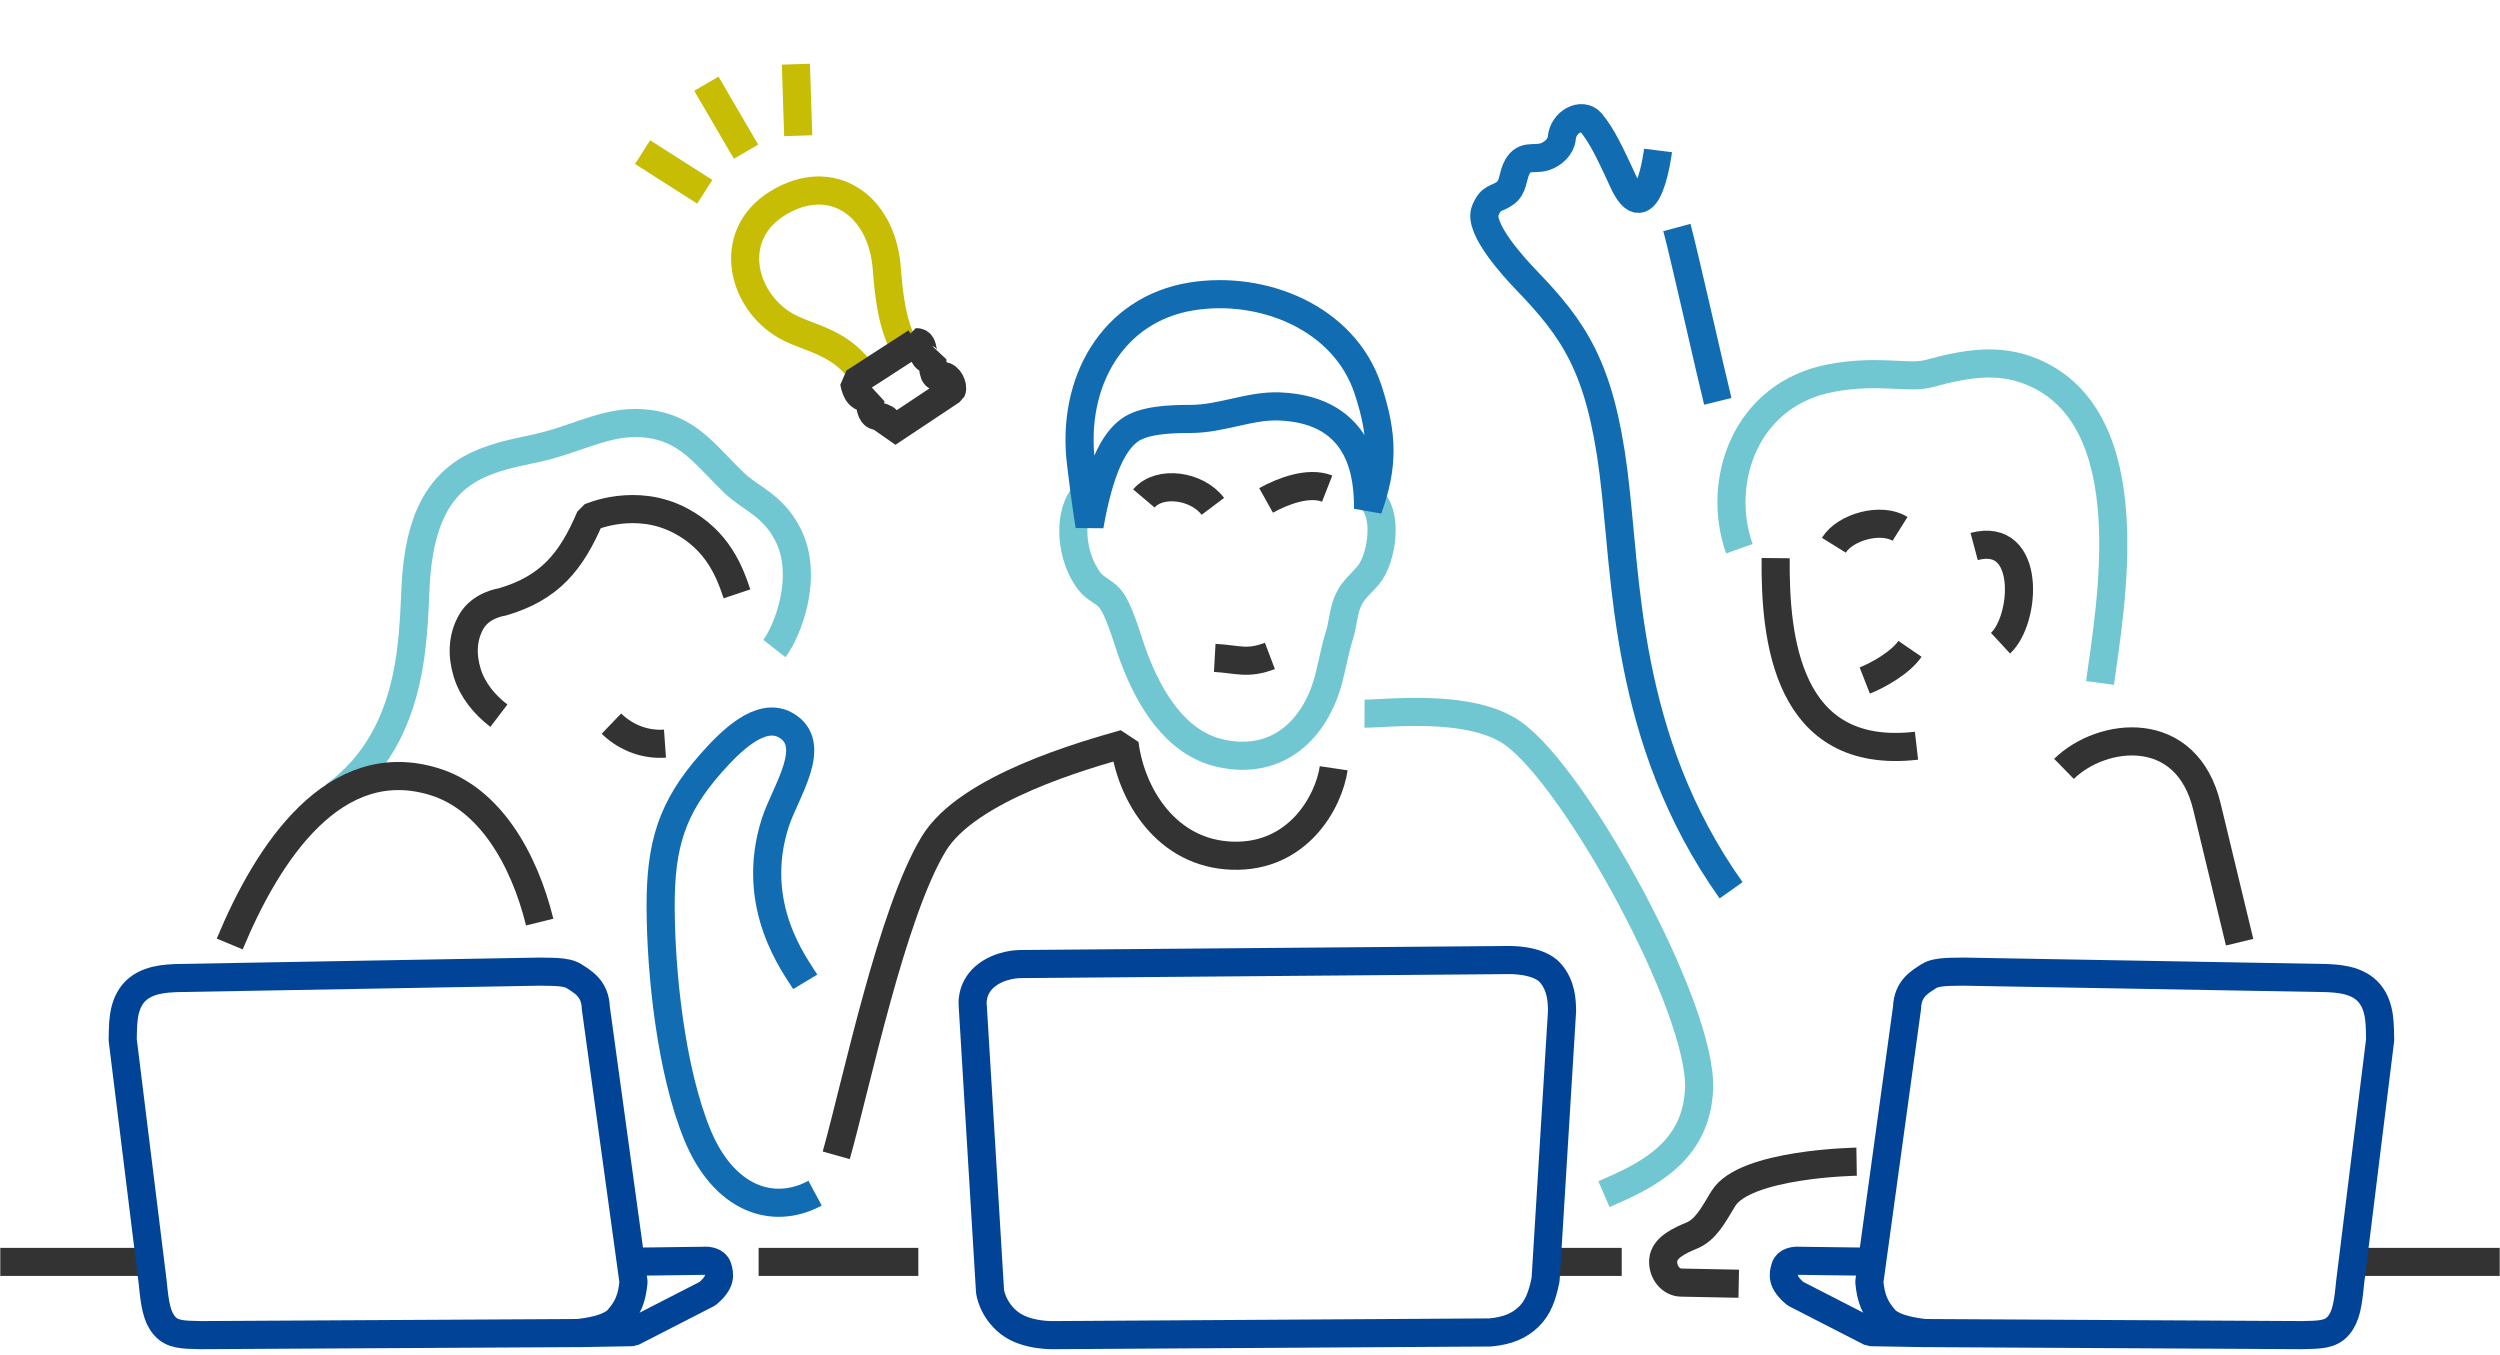 <svg width="978" height="530" viewBox="0 0 978 530" fill="none" xmlns="http://www.w3.org/2000/svg">
<path d="M921.219 493.656H977.889M605.729 493.656H634.415M296.769 493.656H359.253M0.111 493.656H58.466" stroke="#333333" stroke-width="11" stroke-linejoin="bevel"/>
<path d="M318.853 466.772C302.2 475.726 283.021 468.877 272.775 443.843C262.529 418.809 258.494 380.816 258.443 354.621C258.402 330.49 262.744 315.961 278.309 298.402C285.835 289.91 297.528 278.265 307.231 283.625C320.66 291.049 307.118 309.861 303.278 321.855C292.826 354.539 311.368 378.053 315.003 384.091" stroke="#116CB2" stroke-width="11" stroke-linejoin="bevel"/>
<path d="M130.667 311.396C164.558 286.803 161.165 243.909 162.931 224.225C165.107 199.971 173.814 186.92 189.666 180.697C200.127 176.59 207.448 176.518 218.68 172.955C231.944 168.755 242.314 163.59 255.989 166.167C270.086 168.816 276.923 179.054 287.283 188.983C293.648 195.083 302.324 197.496 308.237 209.14C316.728 225.847 307.703 247.606 302.929 253.705" stroke="#71C7D1" stroke-width="11" stroke-linejoin="bevel"/>
<path d="M195.168 279.979C189.542 275.697 184.829 269.957 182.766 263.19C180.702 256.423 180.836 249.513 184.285 243.342C188.053 236.595 196.39 235.507 196.39 235.507C215.055 230.095 223.525 219.673 230.897 202.32C230.897 202.32 248.607 194.32 266.307 203.747C280.855 211.489 285.444 223.739 288.299 232.313" stroke="#333333" stroke-width="11" stroke-linejoin="bevel"/>
<path d="M385.146 382.182C391.039 377.007 399.201 377.14 399.201 377.14L590.01 375.569C590.01 375.569 601.807 375.159 606.56 380.683C610.811 385.622 611.037 391.475 611.067 395.654L604.63 500.587C603.347 506.922 601.714 511.533 598.049 515.086C594.384 518.638 589.825 520.63 582.946 521.257L412.661 522.304C412.661 522.304 401.572 522.818 394.817 517.509C388.123 512.251 387.302 505.187 387.302 505.187L380.515 393.128C380.515 393.128 379.766 386.906 385.135 382.192L385.146 382.182Z" stroke="#014497" stroke-width="11" stroke-linejoin="bevel"/>
<path d="M533.8 279.178C542.691 279.229 575.339 274.998 592.064 287.012C616.807 304.797 665.995 394.471 664.681 426.005C663.634 451.09 643.562 460.188 627.464 467.15" stroke="#71C7D1" stroke-width="11" stroke-linejoin="bevel"/>
<path d="M677.197 348.284C635.093 288.872 636.479 226.091 631.202 184.751C625.925 143.41 615.74 128.921 596.869 109.35C592.773 105.109 578.194 89.358 581.028 82.416C583.307 76.84 585.288 78.124 588.861 75.546C591.931 73.329 591.715 69.478 593.071 66.326C595.802 59.99 599.713 62.773 604.292 61.325C607.475 60.319 610.689 57.392 610.966 54.014C611.5 47.596 618.902 43.848 622.382 47.914C626.643 52.905 630.308 60.945 633.224 67.137C633.738 68.215 634.23 69.303 634.723 70.402C644.477 92.202 648.624 58.861 648.624 58.861" stroke="#116CB2" stroke-width="11" stroke-linejoin="bevel"/>
<path d="M694.633 218.34C694.342 249.401 698.79 297.617 749.731 291.724" stroke="#333333" stroke-width="11" stroke-linejoin="bevel"/>
<path d="M680.441 214.654C671.201 188.737 682.484 154.081 716.621 147.838C735.122 144.45 746.693 148.27 754.495 146.165C768.694 142.324 781.549 139.87 795.049 145.497C839.289 163.929 825.542 237.337 821.528 267.167" stroke="#71C7D1" stroke-width="11" stroke-linejoin="bevel"/>
<path d="M772.287 213.792C794.771 207.795 792.615 242.369 782.605 251.62" stroke="#333333" stroke-width="11" stroke-linejoin="bevel"/>
<path d="M680.194 502.197L657.802 501.756C653.644 501.756 650.318 497.679 650.646 493.017C651.016 487.883 657.587 485.111 661.868 483.324C667.227 481.085 670.143 475.571 674.116 468.969C682.443 455.117 726.303 454.449 726.303 454.449" stroke="#333333" stroke-width="11" stroke-linejoin="bevel"/>
<path d="M807.431 300.785C822.277 286.245 855.603 282.302 863.426 315.869L876.136 368.587" stroke="#333333" stroke-width="11" stroke-linejoin="bevel"/>
<path d="M337.98 146.85C329.222 134.025 318.093 132.772 309.089 128.357C290.619 119.29 283.247 92.5 304.151 79.551C325.054 66.603 344.951 79.983 346.892 104.822C347.764 116.025 349.048 127.535 354.222 136.469" stroke="#C7BD04" stroke-width="11" stroke-linejoin="bevel"/>
<path d="M358.38 133.863L334.13 149.542C334.89 153.65 336.512 156.299 340.701 155.529C339.879 158.537 340.865 162.255 342.723 162.655C346.768 163.538 348.524 164.134 347.251 169.432L372.323 152.756C373.082 151.134 371.173 146.914 368.78 147.098C366.121 147.304 365.218 148.413 364.725 140.896C359.13 140.917 362.61 133.77 358.38 133.852V133.863Z" stroke="#333333" stroke-width="11" stroke-linejoin="bevel"/>
<path d="M251.38 59.52L275.702 75.025" stroke="#C7BD04" stroke-width="11" stroke-linejoin="bevel"/>
<path d="M291.852 59.335L276.328 32.75" stroke="#C7BD04" stroke-width="11" stroke-linejoin="bevel"/>
<path d="M312.261 53.091L311.349 25.109" stroke="#C7BD04" stroke-width="11" stroke-linejoin="bevel"/>
<path d="M426.254 192.176C418.482 196.519 417.117 215.177 426.059 227.222C428.4 230.384 431.398 231.083 434.036 233.937C437.712 237.911 440.956 250.079 443.348 256.558C449.467 273.203 459.847 290.752 477.506 294.674C500.073 299.685 514.641 284.92 519.693 265.882C521.048 260.779 522.362 253.622 523.963 248.59C525.565 243.559 525.432 238.65 527.844 234.019C529.744 230.395 532.382 228.423 535.226 225.086C540.524 218.863 543.388 200.996 536.078 194.959" stroke="#71C7D1" stroke-width="11" stroke-linejoin="bevel"/>
<path d="M447.486 195.001C453.554 187.813 468.297 189.877 474.468 198.081" stroke="#333333" stroke-width="11" stroke-linejoin="bevel"/>
<path d="M495.289 195.77C501.706 192.186 511.839 188.264 519.19 191.139" stroke="#333333" stroke-width="11" stroke-linejoin="bevel"/>
<path d="M475.207 257.368C484.355 257.881 487.887 259.966 496.788 256.598" stroke="#333333" stroke-width="11" stroke-linejoin="bevel"/>
<path d="M327.139 451.964C335.157 423.356 348.761 357.464 365.249 330.15C378.504 308.186 424.489 295.34 439.92 290.945C442.466 311.041 456.449 333.939 482.106 334.75C507.763 335.561 519.796 313.762 521.747 300.546" stroke="#333333" stroke-width="11" stroke-linejoin="bevel"/>
<path d="M743.294 206.899C735.964 202.288 721.888 206.077 717.401 213.296" stroke="#333333" stroke-width="11" stroke-linejoin="bevel"/>
<path d="M729.495 266.222C734.177 264.394 743.325 259.455 747.185 253.828" stroke="#333333" stroke-width="11" stroke-linejoin="bevel"/>
<path d="M239.172 283.094C245.702 289.368 253.474 291.38 260.137 290.908" stroke="#333333" stroke-width="11" stroke-linejoin="bevel"/>
<path d="M656 89C659.115 100.623 668.898 144.514 672 157" stroke="#116CB2" stroke-width="11" stroke-linejoin="bevel"/>
<path d="M242.026 515.886C239.829 518.474 235.014 520.497 226.205 521.493L78.486 522.304C71.391 522.16 67.367 522.119 64.348 518.618C61.33 515.116 60.55 510.136 59.759 501.86L47.993 406.734C48.188 401.651 47.675 394.206 52.018 388.785C56.771 382.85 65.488 382.819 69.204 382.613L211.236 380.098C214.08 380.293 221.266 379.728 224.531 381.864C227.796 384 232.847 386.587 233.073 394.227L247.827 501.459C247.221 508.267 245.424 511.872 242.016 515.876L242.026 515.886Z" stroke="#014497" stroke-width="11" stroke-linejoin="bevel"/>
<path d="M248.679 493.564L275.075 493.226C277.149 493.03 280.003 493.544 280.701 495.731C281.656 498.719 282.087 501.615 276.738 506.092L247.406 521.135L226.194 521.505" stroke="#014497" stroke-width="11" stroke-linejoin="bevel"/>
<path d="M737.083 515.886C739.28 518.474 744.095 520.497 752.904 521.493L900.623 522.304C907.718 522.16 911.742 522.119 914.761 518.618C917.779 515.116 918.559 510.136 919.35 501.86L931.116 406.734C930.921 401.651 931.434 394.206 927.091 388.785C922.338 382.85 913.621 382.819 909.904 382.613L767.873 380.098C765.029 380.293 757.843 379.728 754.578 381.864C751.313 384 746.262 386.587 746.036 394.227L731.282 501.459C731.888 508.267 733.685 511.872 737.093 515.876L737.083 515.886Z" stroke="#014497" stroke-width="11" stroke-linejoin="bevel"/>
<path d="M730.429 493.564L704.033 493.226C701.959 493.03 699.105 493.544 698.407 495.731C697.452 498.719 697.021 501.615 702.37 506.092L731.702 521.135L752.914 521.505" stroke="#014497" stroke-width="11" stroke-linejoin="bevel"/>
<path d="M426.222 205.709C424.556 195.14 423.844 189.021 422.889 181.234C419 149.527 435.228 120.925 466.162 115.955C493.852 111.499 525.915 124.17 535.186 152.418C541.069 170.316 541.222 182.346 535.186 199.034C535.186 187.909 534.036 160.273 500.392 158.99C488.975 158.559 477.763 163.888 465.71 163.888C457.815 163.888 447.387 164.247 441.747 168.406C435.667 172.89 430.111 183.459 426.222 205.709Z" stroke="#116CB2" stroke-width="11" stroke-linejoin="bevel"/>
<path d="M89.872 369.294C104.78 333.324 130.847 293.699 169.974 305.805C191.452 312.449 204.943 335.686 211.134 360.72" stroke="#333333" stroke-width="11" stroke-linejoin="bevel"/>
</svg>
